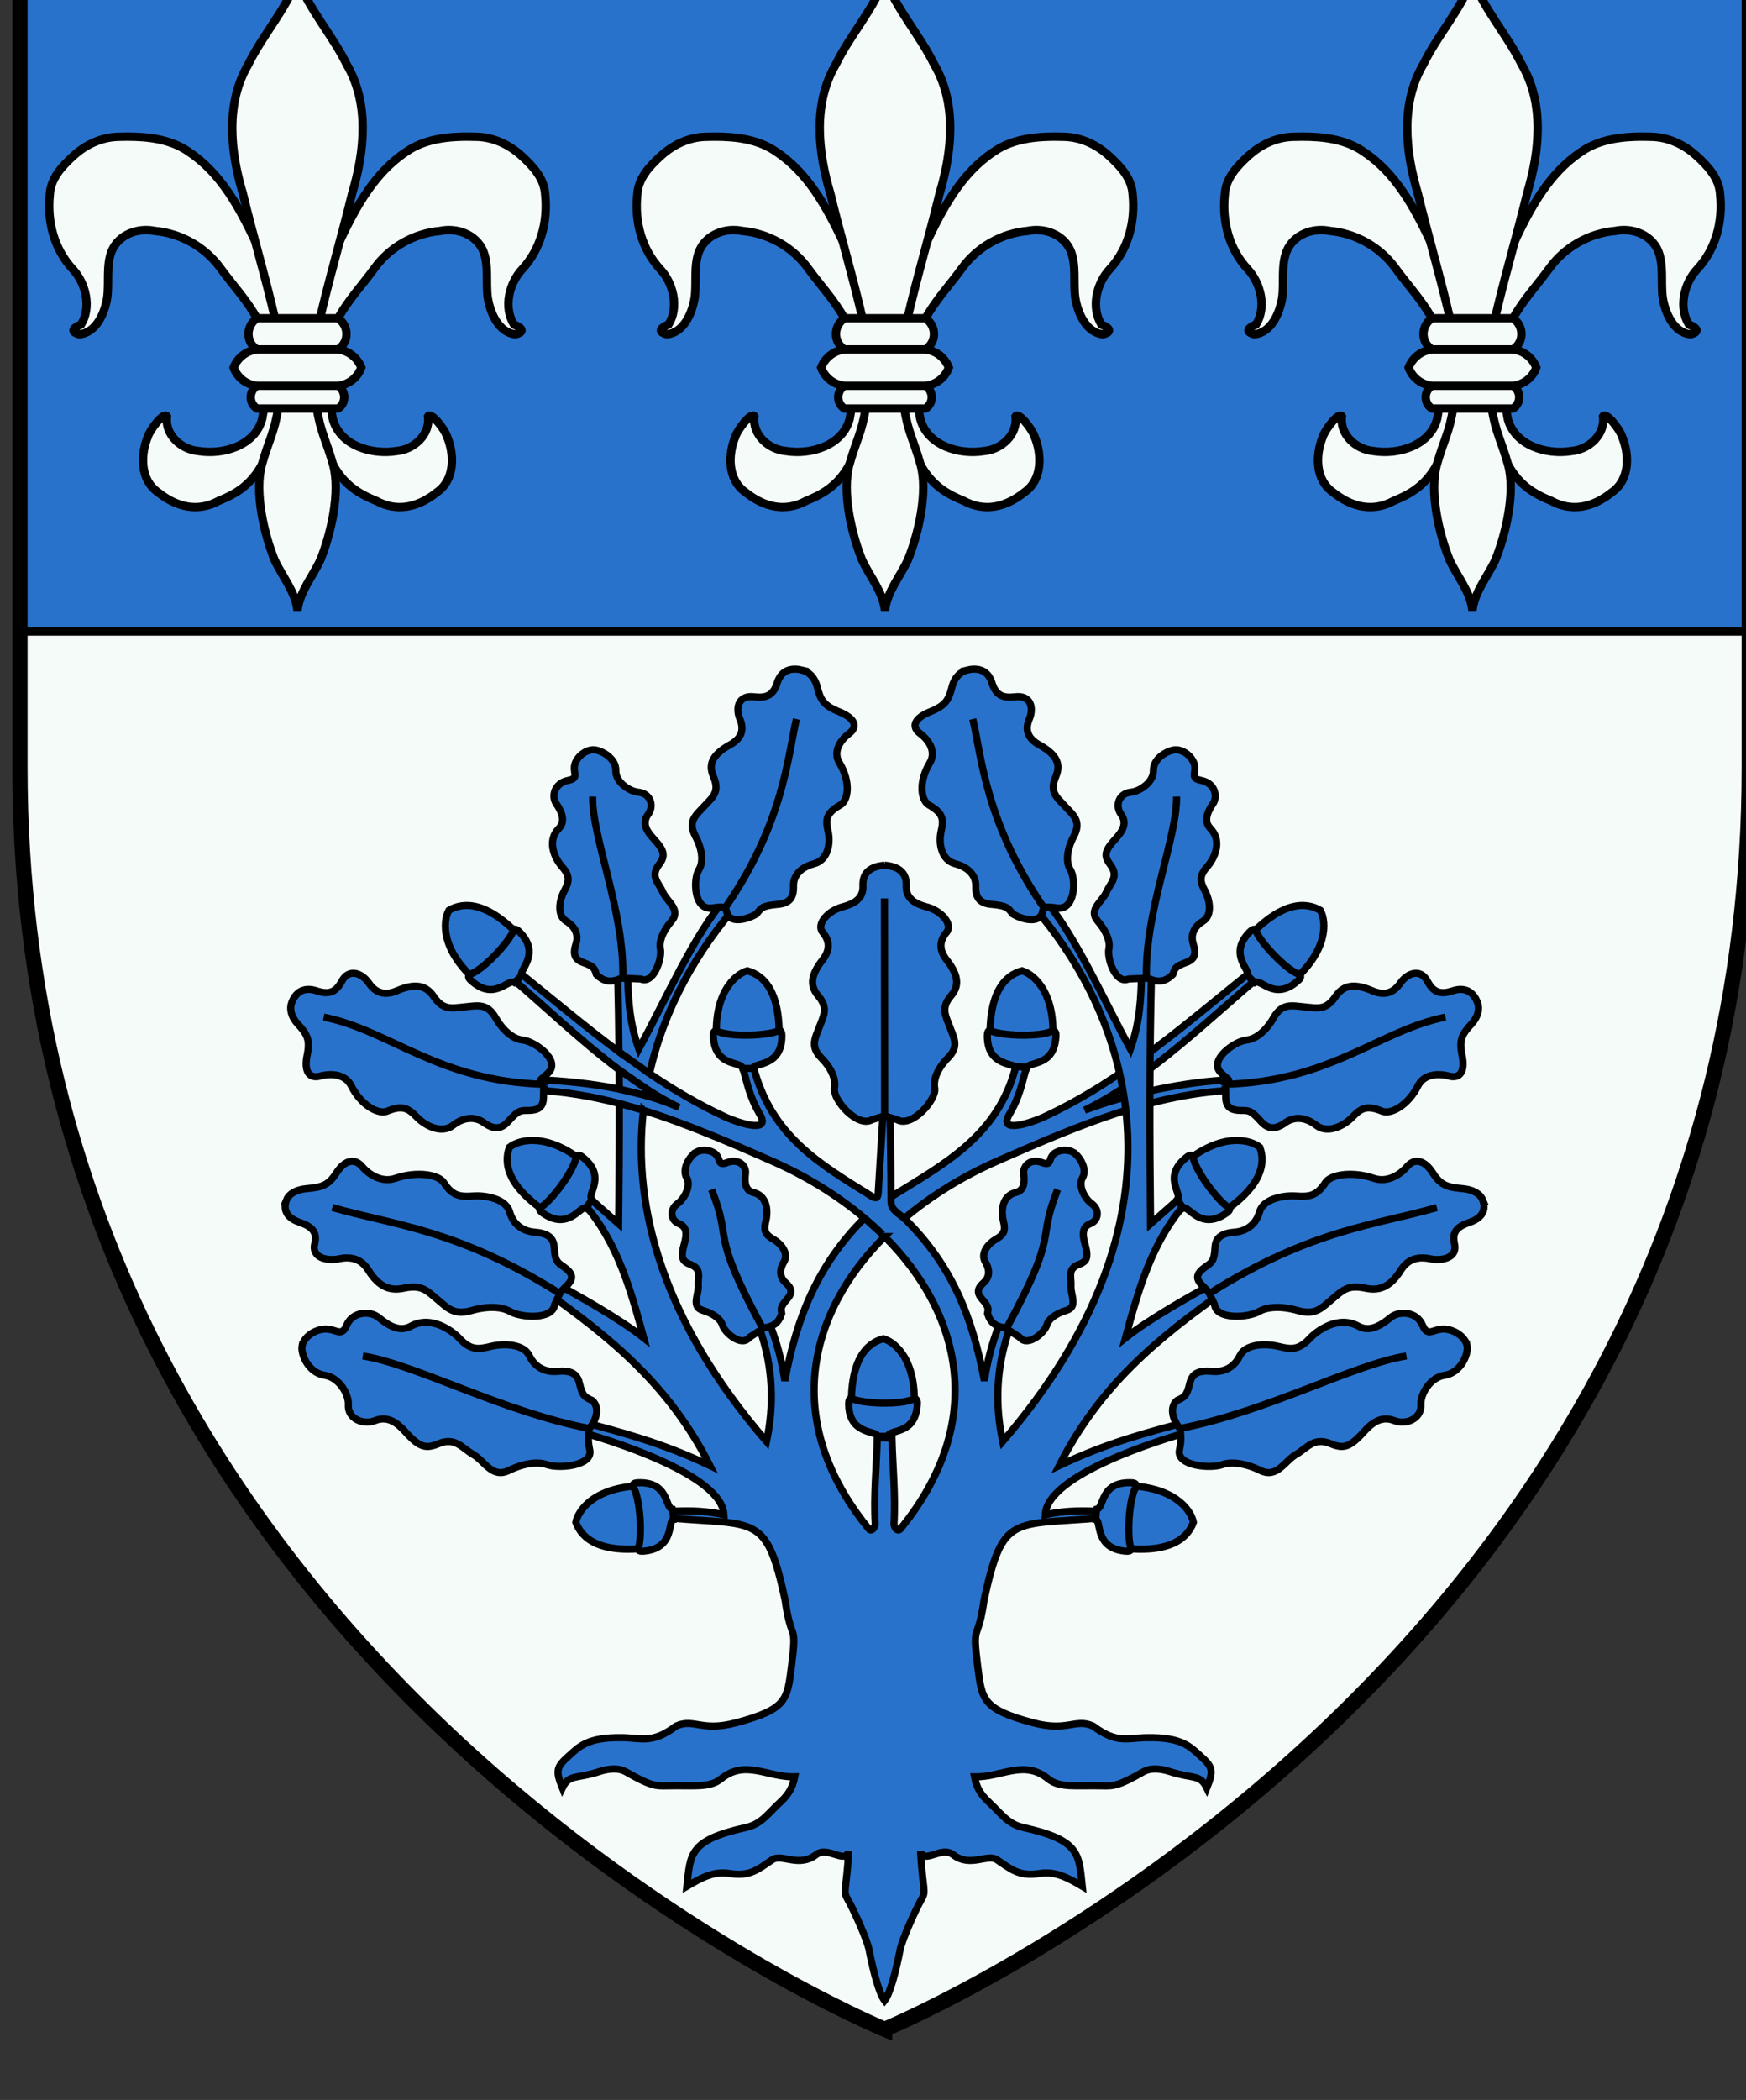 <?xml version="1.0" encoding="UTF-8" standalone="no"?>
<!-- Created with Inkscape (http://www.inkscape.org/) -->

<svg
   width="96.673mm"
   height="116.198mm"
   viewBox="0 0 96.673 116.198"
   version="1.1"
   id="svg75533"
   inkscape:version="1.1.1 (3bf5ae0d25, 2021-09-20)"
   sodipodi:docname="COA Velen.svg"
   xmlns:inkscape="http://www.inkscape.org/namespaces/inkscape"
   xmlns:sodipodi="http://sodipodi.sourceforge.net/DTD/sodipodi-0.dtd"
   xmlns:xlink="http://www.w3.org/1999/xlink"
   xmlns="http://www.w3.org/2000/svg"
   xmlns:svg="http://www.w3.org/2000/svg">
  <rect x="0" y="0" width="96.673" height="116.198" fill="#333333" stroke="none"/>
  <sodipodi:namedview
     id="namedview75535"
     pagecolor="#ffffff"
     bordercolor="#666666"
     borderopacity="1.0"
     inkscape:pageshadow="2"
     inkscape:pageopacity="0.0"
     inkscape:pagecheckerboard="0"
     inkscape:document-units="mm"
     showgrid="false"
     fit-margin-top="0"
     fit-margin-left="0"
     fit-margin-right="0"
     fit-margin-bottom="0"
     inkscape:zoom="0.75722503"
     inkscape:cx="15.847337"
     inkscape:cy="177.62223"
     inkscape:window-width="1920"
     inkscape:window-height="1009"
     inkscape:window-x="-8"
     inkscape:window-y="-8"
     inkscape:window-maximized="1"
     inkscape:current-layer="layer1" />
  <defs
     id="defs75530">
    <inkscape:path-effect
       effect="spiro"
       id="path-effect15279"
       is_visible="true"
       lpeversion="0" />
  </defs>
  <g
     inkscape:label="Warstwa 1"
     inkscape:groupmode="layer"
     id="layer1"
     transform="translate(32.613,-96.341)">
    <g
       id="g60340"
       transform="matrix(0.282,0,0,0.282,832.189,-4172.454)">
      <path
         sodipodi:nodetypes="ccccc"
         inkscape:connector-curvature="0"
         id="path1411-6-9-4-2-8-6-7-7-7-8-9-7-2-1-5"
         d="m -3062.76,15127.154 v 134.327 h 339.542 v -134.327 z"
         style="display:inline;fill:#2972cc;fill-opacity:1;fill-rule:evenodd;stroke:none;stroke-width:3;stroke-linecap:butt;stroke-linejoin:miter;stroke-miterlimit:4;stroke-dasharray:none;stroke-opacity:1" />
      <use
         height="100%"
         width="100%"
         transform="translate(230.697,-5.0552652e-5)"
         id="use15287-7"
         xlink:href="#g11404-9-8-5-1-8"
         y="0"
         x="0" />
      <path
         id="rect14517-8-6-0"
         d="m -3062.761,15261.482 v 26.638 c 0,42.089 9.532,78.122 24.067,108.622 46.836,98.279 145.706,139.015 145.706,139.015 0,0 98.866,-40.736 145.702,-139.015 14.535,-30.5 24.067,-66.533 24.067,-108.622 v -26.638 z"
         style="color:#000000;clip-rule:nonzero;display:inline;overflow:visible;visibility:visible;isolation:auto;mix-blend-mode:normal;color-interpolation:sRGB;color-interpolation-filters:linearRGB;solid-color:#000000;solid-opacity:1;fill:#f5fbf8;fill-opacity:1;fill-rule:nonzero;stroke:none;stroke-width:0.346;stroke-linecap:round;stroke-linejoin:round;stroke-miterlimit:4;stroke-dasharray:none;stroke-dashoffset:0;stroke-opacity:1;paint-order:fill markers stroke;color-rendering:auto;image-rendering:auto;shape-rendering:auto;text-rendering:auto;enable-background:accumulate"
         inkscape:connector-curvature="0" />
      <g
         style="fill:#f5fbf8;fill-opacity:1;stroke:#000000;stroke-width:3.71;stroke-miterlimit:4;stroke-dasharray:none;stroke-opacity:1"
         id="g11404-9-8-5-1-8"
         transform="matrix(0.442,0,0,0.442,-2694.447,8410.18)">
        <path
           style="fill:#f5fbf8;fill-opacity:1;fill-rule:evenodd;stroke:#000000;stroke-width:3.957;stroke-linecap:butt;stroke-linejoin:miter;stroke-miterlimit:4;stroke-dasharray:none;stroke-opacity:1"
           d="m -517.633,15773.188 c -1.465,0 -2.922,0.03 -4.361,0.08 -7.885,0.272 -15.142,3.718 -21.012,9.06 -5.465,4.973 -10.8,10.748 -11.141,18.465 -1.289,12.492 2.012,25.595 10.945,35.187 6.057,6.504 8.968,17.913 3.859,26.141 -3.279,1.243 -5.717,3.378 -0.836,4.588 8.166,-0.607 12.179,-10.399 13.252,-17.438 0.926,-7.26 -0.601,-14.962 2.094,-21.906 3.341,-7.895 12.403,-11.236 20.412,-9.554 12.36,1.104 23.892,7.637 31.166,17.709 5.715,7.878 12.479,15.036 17.178,23.621 2.595,15.609 5.625,31.793 2.545,47.548 -3.362,12.8 -18.559,17.217 -30.312,15.264 -8.137,-0.717 -15.913,-7.718 -14.82,-16.375 -1.376,-2.294 -7.919,6.06 -9.006,9.547 -3.583,8.63 -3.708,20.355 4.713,26.328 9.106,7.291 19.089,9.464 28.947,4.049 9.306,-3.744 15.35,-8.184 20.295,-16.994 h 33.758 c 4.945,8.81 10.989,13.25 20.295,16.994 9.858,5.415 19.841,3.242 28.947,-4.049 8.421,-5.973 8.296,-17.698 4.713,-26.328 -1.087,-3.487 -7.63,-11.841 -9.006,-9.547 1.093,8.657 -6.683,15.658 -14.82,16.375 -11.754,1.953 -26.951,-2.464 -30.312,-15.264 -3.08,-15.755 -0.05,-31.939 2.545,-47.548 4.699,-8.585 11.462,-15.743 17.178,-23.621 7.274,-10.072 18.806,-16.605 31.166,-17.709 8.009,-1.682 17.071,1.659 20.412,9.554 2.695,6.944 1.165,14.646 2.092,21.906 1.073,7.039 5.088,16.831 13.254,17.438 4.881,-1.21 2.443,-3.345 -0.836,-4.588 -5.109,-8.228 -2.197,-19.637 3.859,-26.141 8.934,-9.592 12.234,-22.695 10.945,-35.187 -0.34,-7.717 -5.675,-13.492 -11.141,-18.465 -5.87,-5.342 -13.127,-8.788 -21.012,-9.06 -11.519,-0.374 -24.093,0.3 -33.811,7.193 -15.015,10.003 -23.756,26.233 -31.289,42.092 h -40.119 c -7.533,-15.859 -16.272,-32.089 -31.287,-42.092 -8.503,-6.031 -19.193,-7.3 -29.449,-7.273 z"
           transform="matrix(0.938,0,0,0.938,-300.244,485.757)"
           id="path11181-6-0-9-1-0-7-04"
           inkscape:connector-curvature="0"
           sodipodi:nodetypes="cccccccccccccccccccccccccccccccccccccccccc" />
        <path
           style="fill:#f5fbf8;fill-opacity:1;fill-rule:evenodd;stroke:#000000;stroke-width:3.957;stroke-linecap:butt;stroke-linejoin:miter;stroke-miterlimit:4;stroke-dasharray:none;stroke-opacity:1"
           d="m -436.836,15698.244 c -5.41,14.787 -16.351,26.583 -23.248,40.647 -10.923,18.563 -8.565,41.282 -2.66,61.062 4.885,20.193 10.891,40.177 15.504,60.393 0.373,13.793 1.083,27.606 1.246,41.386 -1.669,11.239 -4.682,15.777 -7.721,26.776 -3.553,12.86 1.072,32.818 6.033,45.019 3.713,7.973 9.793,14.896 10.846,23.907 1.053,-9.011 7.132,-15.934 10.846,-23.907 4.962,-12.201 9.586,-32.159 6.033,-45.019 -3.039,-10.999 -6.052,-15.537 -7.721,-26.776 0.163,-13.78 0.873,-27.593 1.246,-41.386 4.613,-20.216 10.618,-40.2 15.504,-60.393 5.905,-19.78 8.263,-42.499 -2.66,-61.062 -6.897,-14.064 -17.838,-25.86 -23.248,-40.647 z"
           transform="matrix(0.938,0,0,0.938,-300.244,485.757)"
           id="path11164-5-1-9-8-3"
           inkscape:connector-curvature="0" />
        <path
           style="fill:#f5fbf8;fill-opacity:1;fill-rule:evenodd;stroke:#000000;stroke-width:3.957;stroke-linecap:butt;stroke-linejoin:miter;stroke-miterlimit:4;stroke-dasharray:none;stroke-opacity:1"
           d="m -456.076,15859.141 c -5.21,3.703 -5.357,11.138 0,14.734 v 17.236 c -3.862,2.553 -3.867,8.27 0,10.737 h 38.48 c 3.867,-2.468 3.862,-8.186 0,-10.739 v -17.236 c 5.357,-3.596 5.21,-11.03 0,-14.732 z"
           transform="matrix(0.938,0,0,0.938,-300.244,485.757)"
           id="path11183-0-8-1-8-6"
           inkscape:connector-curvature="0"
           sodipodi:nodetypes="ccccccccc" />
        <path
           style="fill:#f5fbf8;fill-opacity:1;fill-rule:evenodd;stroke:#000000;stroke-width:3.957;stroke-linecap:butt;stroke-linejoin:miter;stroke-miterlimit:4;stroke-dasharray:none;stroke-opacity:1"
           d="m -456.076,15873.875 c -2.648,0.331 -5.19,1.462 -7.207,3.209 -1.681,1.456 -2.997,3.331 -3.793,5.408 0.846,2.312 2.351,4.376 4.291,5.891 1.928,1.505 4.278,2.462 6.709,2.728 h 38.48 c 2.431,-0.266 4.783,-1.221 6.711,-2.726 1.94,-1.515 3.443,-3.581 4.289,-5.893 -0.796,-2.077 -2.11,-3.95 -3.791,-5.406 -2.017,-1.747 -4.561,-2.88 -7.209,-3.211 z"
           transform="matrix(0.938,0,0,0.938,-300.244,485.757)"
           id="path11282-4-1-8-3-0"
           inkscape:connector-curvature="0"
           sodipodi:nodetypes="ccccccccccc" />
      </g>
      <path
         inkscape:original-d="m -2723.2173,15261.482 h -339.5426"
         inkscape:path-effect="#path-effect15279"
         inkscape:connector-curvature="0"
         id="path15277"
         d="m -2723.217,15261.482 h -339.543"
         style="fill:none;fill-rule:evenodd;stroke:#000000;stroke-width:1.641;stroke-linecap:butt;stroke-linejoin:miter;stroke-miterlimit:4;stroke-dasharray:none;stroke-opacity:1" />
      <use
         height="100%"
         width="100%"
         transform="translate(115.348)"
         id="use15287"
         xlink:href="#g11404-9-8-5-1-8"
         y="0"
         x="0" />
      <path
         inkscape:connector-curvature="0"
         inkscape:export-filename="F:\Documents and Settings\Administrator\Moje dokumenty\Moje obrazy\Nowy folder (3)\COA_Temeria.png"
         inkscape:export-ydpi="44.995316"
         inkscape:export-xdpi="44.995316"
         id="path1411-6-9-4-2-8-6-7-7-7-8-9-7-6-1-4"
         style="display:inline;fill:none;fill-opacity:1;fill-rule:evenodd;stroke:#000000;stroke-width:3;stroke-linecap:butt;stroke-linejoin:miter;stroke-miterlimit:4;stroke-dasharray:none;stroke-opacity:1"
         d="m -2892.989,15535.756 c 0,0 169.771,-69.926 169.771,-247.637 v -160.965 H -3062.76 v 160.965 c 0,177.711 169.771,247.637 169.771,247.637 z"
         sodipodi:nodetypes="cccccc" />
      <g
         id="g60279">
        <path
           sodipodi:nodetypes="cccc"
           id="path3435-7"
           d="m -2899.484,15414.088 c -0.345,-9.676 2.942,-12.959 6.252,-13.841 2.562,0.755 6.713,4.627 5.991,13.96 z"
           style="fill:#2972cc;fill-opacity:1;stroke:#000000;stroke-width:1.406;stroke-miterlimit:4;stroke-dasharray:none;stroke-opacity:1"
           inkscape:connector-curvature="0" />
        <path
           sodipodi:nodetypes="ccscccsc"
           id="path3433-86"
           d="m -2899.524,15411.963 c 2.093,1.078 9.975,1.35 12.342,0.06 0.522,-0.03 0.63,0.523 0.621,0.828 -0.192,6.43 -5.399,5.022 -5.76,6.507 -0.444,0.06 0.112,0.05 -0.981,0.05 -1.093,0 -0.655,0 -1.085,-0.04 -0.136,-1.146 -5.604,-0.192 -5.652,-6.263 0,-0.482 0.058,-1.16 0.515,-1.15 z"
           style="fill:#2972cc;fill-opacity:1;stroke:#000000;stroke-width:1.406;stroke-miterlimit:4;stroke-dasharray:none;stroke-opacity:1"
           inkscape:connector-curvature="0" />
        <path
           style="fill:#2972cc;fill-opacity:1;stroke:#000000;stroke-width:1.406;stroke-miterlimit:4;stroke-dasharray:none;stroke-opacity:1"
           d="m -2872.267,15341.896 c -0.345,-9.676 2.942,-12.959 6.252,-13.841 2.562,0.755 6.713,4.628 5.991,13.96 z"
           id="path7147"
           sodipodi:nodetypes="cccc"
           inkscape:connector-curvature="0" />
        <path
           style="fill:#2972cc;fill-opacity:1;stroke:#000000;stroke-width:1.406;stroke-miterlimit:4;stroke-dasharray:none;stroke-opacity:1"
           d="m -2872.307,15339.771 c 2.093,1.078 9.975,1.35 12.343,0.06 0.522,-0.03 0.63,0.523 0.621,0.829 -0.192,6.429 -5.399,5.021 -5.76,6.506 -0.444,0.06 0.112,0.05 -0.981,0.05 -1.093,0 -0.655,0 -1.085,-0.04 -0.136,-1.146 -5.604,-0.192 -5.652,-6.263 0,-0.482 0.058,-1.16 0.515,-1.15 z"
           id="path7149"
           sodipodi:nodetypes="ccscccsc"
           inkscape:connector-curvature="0" />
        <path
           style="display:inline;fill:#2972cc;fill-opacity:1;stroke:#000000;stroke-width:1.406;stroke-miterlimit:4;stroke-dasharray:none;stroke-opacity:1"
           d="m -2890.548,15377.896 c 5.587,-5.01 12.318,-9.27 19.722,-12.523 16.884,-7.418 30.903,-13.213 46.459,-13.885 l -0.181,-2.074 c -9.28,0.343 -20.622,2.748 -29.162,6.001 12.281,-5.855 25.684,-19.063 34.577,-26.407 l -1.315,-1.272 c -12.618,10.007 -25.442,21.704 -41.337,29.042 -1.981,0.915 -9.031,3.444 -6.745,-0.492 2.176,-3.745 2.505,-6.253 3.405,-9.274 l -2.098,-0.198 c -3.471,13.587 -13.962,19.072 -24.082,25.352 l -2.835,2.294"
           id="path3424"
           sodipodi:nodetypes="cscccccsscccc"
           inkscape:connector-curvature="0" />
        <path
           style="display:inline;fill:#2972cc;fill-opacity:1;stroke:#000000;stroke-width:1.406;stroke-miterlimit:4;stroke-dasharray:none;stroke-opacity:1"
           d="m -2924.054,15313.653 c -6.322,7.17 -12.085,20.419 -17.201,29.758 -1.882,-5.326 -2.103,-10.015 -2.179,-15.038 l -1.962,0.167 c 0.127,5.267 0.201,10.35 0.252,15.424 -7.123,-5.294 -13.786,-10.993 -20.386,-16.228 l -1.308,1.274 c 6.026,4.977 13.629,12.401 21.727,18.491 0.01,1.253 0.029,2.514 0.034,3.773 -5.414,-1.096 -11.147,-1.669 -16.346,-1.861 l -0.184,2.079 c 5.643,0.243 11.082,1.173 16.53,2.598 0.012,7.499 -0.039,15.178 -0.134,23.622 l -5.398,-4.778 -1.308,0.972 c 6.466,7.381 9.12,16.884 11.635,26.187 -4.544,-3.64 -13.332,-8.607 -18.542,-11.35 l -1.626,1.626 c 14.126,9.9 25.337,19.278 33.178,34.788 -9.512,-4.54 -17.576,-6.589 -25.868,-8.802 l -0.335,1.961 c 6.114,1.676 28.6,8.545 28.936,16.464 -3.3,-0.681 -6.341,-0.892 -10.579,-0.637 l -0.151,1.29 c 17.191,1.479 19.089,-0.879 22.75,16.122 1.212,8.669 2.377,4.007 1.241,13.034 -0.826,6.563 -0.935,8.359 -10.864,11.02 -6.813,1.825 -8.263,-0.913 -11.769,0.642 -4.691,3.532 -6.75,2.346 -10.581,2.283 -6.851,-0.114 -8.461,1.752 -10.612,3.688 -2.321,2.089 -2.51,2.803 -1.157,6.175 1.326,-2.762 2.808,-1.746 7.142,-3.174 2.275,-0.75 4.083,-0.707 5.314,0 4.911,2.821 5.919,2.815 8.05,2.766 5.281,-0.12 8.385,0.461 10.629,-1.36 4.804,-3.9 9.137,-0.287 14.485,-0.408 -0.349,1.758 -0.937,3.222 -2.716,4.862 -2.637,2.43 -3.762,4.391 -6.91,5.094 -11.132,2.484 -10.862,5.2 -11.534,11.52 2.722,-1.606 5.236,-3.02 8.315,-2.518 4.142,0.676 5.681,-0.865 8.452,-2.696 1.866,-1.234 5.255,1.61 8.6,-0.992 2.284,-1.776 5.72,1.964 6.385,-0.662 -0.435,7.793 -1.177,7.689 -0.199,9.394 1.229,2.139 3.825,7.962 4.208,9.922 0.818,4.182 1.964,8.622 3.051,9.987 1.087,-1.365 2.233,-5.805 3.051,-9.987 0.383,-1.96 2.979,-7.783 4.208,-9.922 0.979,-1.705 0.237,-1.601 -0.199,-9.394 0.665,2.626 4.101,-1.114 6.385,0.662 3.345,2.602 6.734,-0.242 8.6,0.992 2.771,1.831 4.31,3.372 8.452,2.696 3.079,-0.502 5.593,0.912 8.315,2.518 -0.672,-6.32 -0.402,-9.036 -11.534,-11.52 -3.147,-0.703 -4.273,-2.664 -6.91,-5.094 -1.779,-1.64 -2.367,-3.104 -2.716,-4.862 5.348,0.121 9.68,-3.492 14.485,0.408 2.244,1.821 5.348,1.24 10.629,1.36 2.131,0.05 3.138,0.06 8.05,-2.766 1.231,-0.707 3.039,-0.75 5.314,0 4.334,1.428 5.816,0.412 7.142,3.174 1.353,-3.372 1.164,-4.086 -1.157,-6.175 -2.151,-1.936 -3.761,-3.802 -10.612,-3.688 -3.832,0.06 -5.89,1.249 -10.581,-2.283 -3.506,-1.555 -4.956,1.183 -11.769,-0.642 -9.928,-2.661 -10.038,-4.457 -10.864,-11.02 -1.136,-9.027 0.029,-4.365 1.241,-13.034 3.661,-17.001 5.56,-14.643 22.75,-16.122 l -0.151,-1.29 c -4.238,-0.255 -7.278,-0.04 -10.579,0.637 0.336,-7.919 22.823,-14.788 28.936,-16.464 l -0.335,-1.961 c -8.292,2.213 -16.356,4.262 -25.868,8.802 7.841,-15.51 19.052,-24.888 33.178,-34.788 l -1.626,-1.626 c -5.21,2.743 -13.998,7.71 -18.542,11.35 2.515,-9.303 5.169,-18.806 11.635,-26.187 l -1.308,-0.972 -5.398,4.778 c -0.203,-18.039 -0.212,-32.727 0.184,-49.172 l -1.962,-0.167 c -0.077,5.023 -0.297,9.712 -2.179,15.038 -5.116,-9.339 -10.879,-22.588 -17.201,-29.758 l -2.297,1.274 c 20.451,23.322 31.963,61.957 -5.583,105.502 -1.503,-7.101 -1.344,-14.409 1.308,-22.029 l -1.962,-0.989 c -1.493,3.938 -2.34,7.145 -2.934,11.098 -2.344,-12.555 -6.415,-22.636 -15.491,-31.652 -1.056,-1.035 -2.799,-1.743 -2.833,-3.32 0.01,-7.268 -0.213,-13.605 -0.201,-19.564 l -1.241,-0.07 -1.073,17.569 c -0.083,1.364 -0.452,1.354 -1.526,0.688 -10.12,-6.281 -19.531,-11.762 -23.001,-25.349 l -2.096,0.201 c 0.9,3.021 1.228,5.526 3.403,9.271 2.286,3.936 -4.758,1.401 -6.739,0.486 -5.288,-2.441 -10.24,-5.366 -14.954,-8.55 2.918,-12.985 9.482,-24.283 17.385,-33.295 z m -15.692,37.587 c 2.125,1.371 4.263,2.618 6.404,3.638 -2.02,-0.916 -4.261,-1.698 -6.622,-2.364 0.067,-0.427 0.143,-0.85 0.218,-1.274 z m -0.604,4.191 c 8.032,2.502 16.206,5.991 25.198,9.942 6.749,2.965 12.933,6.772 18.207,11.216 -9.064,9.012 -13.299,19.373 -15.642,31.92 -0.594,-3.953 -1.441,-7.16 -2.934,-11.098 l -1.962,0.989 c 2.652,7.62 2.81,14.928 1.308,22.029 -20.413,-23.675 -26.317,-45.898 -24.175,-64.998 z m 43.79,21.476 c 1.087,0.931 2.131,1.883 3.135,2.867 z m 3.571,3.303 c 15.224,15.223 20.149,36.469 3.102,57.369 -0.657,0.672 -1.257,-0.417 -1.257,-0.989 0.335,-5.619 -0.267,-11.246 -0.402,-16.865 h -1.442 -1.442 c -0.136,5.619 -0.737,11.246 -0.402,16.865 -3e-4,0.572 -0.673,1.661 -1.257,0.989 -17.05,-20.903 -12.127,-42.146 3.102,-57.369 z"
           id="path3404"
           sodipodi:nodetypes="cccccccccccccccccccccccccsscsscsssscsscssscsscsscssscsscsssscsscsscccccccccccccccccccccccccccsccssccccccccscccccccccccccccccc"
           inkscape:connector-curvature="0" />
        <path
           style="fill:#2972cc;fill-opacity:1;stroke:#000000;stroke-width:1.406;stroke-miterlimit:4;stroke-dasharray:none;stroke-opacity:1"
           d="m -2821.645,15321.555 c 6.598,-7.086 11.244,-7.082 14.208,-5.366 1.278,2.345 1.474,8.018 -5.635,14.107 z"
           id="path7141"
           sodipodi:nodetypes="cccc"
           inkscape:connector-curvature="0" />
        <path
           style="fill:#2972cc;fill-opacity:1;stroke:#000000;stroke-width:1.406;stroke-miterlimit:4;stroke-dasharray:none;stroke-opacity:1"
           d="m -2820.17,15320.025 c 0.718,2.242 6.099,8.007 8.685,8.77 0.392,0.347 0.076,0.816 -0.146,1.025 -4.682,4.411 -7.369,-0.267 -8.674,0.528 -0.359,-0.269 0.043,0.115 -0.732,-0.656 -0.774,-0.771 -0.465,-0.461 -0.741,-0.793 0.714,-0.906 -3.827,-4.099 0.432,-8.425 0.339,-0.344 0.862,-0.78 1.177,-0.449 z"
           id="path7143"
           sodipodi:nodetypes="ccscccsc"
           inkscape:connector-curvature="0" />
        <path
           sodipodi:nodetypes="cscssssssscccccssssssssssc"
           id="path6980"
           d="m -2776.577,15334.294 c -0.599,-1.59 -2.007,-3.274 -4.919,-2.298 -2.541,0.852 -3.803,0.115 -4.871,-1.804 -1.441,-2.793 -4.068,-1.599 -5.362,0.279 -1.505,2.183 -3.403,2.409 -5.494,1.51 -3.971,-1.708 -5.901,-0.838 -7.261,1.16 -1.875,2.753 -3.569,2.229 -5.928,2.014 -2.59,-0.237 -4.494,-0.843 -6.184,2.092 -1.645,2.856 -3.668,4.239 -5.307,4.395 -2.385,0.225 -7.551,3.972 -5.074,6.411 1.599,1.575 1.886,1.289 1.265,1.916 l -0.538,0.218 c 0.027,0.07 0.037,0.146 0.058,0.217 -0.072,0.06 -0.131,0.128 -0.21,0.197 l 0.247,-0.09 c 0.503,1.95 -0.918,4.93 3.095,4.952 1.478,0 1.96,-0.104 3.912,2.095 1.52,1.711 2.92,1.667 4.889,0.267 1.354,-0.963 3.553,-1.364 6.04,0.569 2.121,1.647 5.249,0.247 7.087,-1.643 1.674,-1.721 2.793,-2.39 5.785,-1.156 1.724,0.711 5.117,-1.067 7.094,-4.996 1.042,-2.07 3.569,-2.563 6.088,-1.882 2.166,0.586 3.205,-0.946 2.565,-4.037 -0.641,-3.097 -0.035,-4.165 1.854,-6.204 1.274,-1.376 1.637,-2.944 1.171,-4.18 z"
           style="display:inline;fill:#2972cc;fill-opacity:1;stroke:#000000;stroke-width:1.406;stroke-miterlimit:4;stroke-dasharray:none;stroke-opacity:1"
           inkscape:connector-curvature="0" />
        <path
           style="display:inline;fill:none;fill-opacity:1;stroke:#000000;stroke-width:1.406;stroke-miterlimit:4;stroke-dasharray:none;stroke-opacity:1"
           d="m -2826.137,15350.333 c 20.756,-0.542 30.381,-10.656 43.285,-13.18"
           id="path6982"
           sodipodi:nodetypes="cc"
           inkscape:connector-curvature="0" />
        <path
           style="fill:#2972cc;fill-opacity:1;stroke:#000000;stroke-width:1.406;stroke-miterlimit:4;stroke-dasharray:none;stroke-opacity:1"
           d="m -2939.284,15441.293 c -9.609,1.186 -13.166,-1.802 -14.333,-5.022 0.529,-2.618 4.025,-7.09 13.385,-7.185 z"
           id="path7123"
           sodipodi:nodetypes="cccc"
           inkscape:connector-curvature="0" />
        <path
           style="fill:#2972cc;fill-opacity:1;stroke:#000000;stroke-width:1.406;stroke-miterlimit:4;stroke-dasharray:none;stroke-opacity:1"
           d="m -2941.398,15441.517 c 0.891,-2.179 0.475,-10.054 -1.015,-12.301 -0.077,-0.517 0.466,-0.673 0.771,-0.691 6.422,-0.368 5.473,4.942 6.984,5.172 0.103,0.437 0.041,-0.116 0.139,0.972 0.098,1.089 0.059,0.653 0.058,1.084 -1.13,0.236 0.297,5.6 -5.747,6.177 -0.48,0.05 -1.161,0.04 -1.19,-0.413 z"
           id="path7125"
           sodipodi:nodetypes="ccscccsc"
           inkscape:connector-curvature="0" />
        <path
           style="fill:#2972cc;fill-opacity:1;stroke:#000000;stroke-width:1.406;stroke-miterlimit:4;stroke-dasharray:none;stroke-opacity:1"
           d="m -2958.91,15375.755 c -8.124,-5.267 -8.928,-9.843 -7.752,-13.06 2.088,-1.665 7.641,-2.844 14.872,3.1 z"
           id="path7117"
           sodipodi:nodetypes="cccc"
           inkscape:connector-curvature="0" />
        <path
           style="fill:#2972cc;fill-opacity:1;stroke:#000000;stroke-width:1.406;stroke-miterlimit:4;stroke-dasharray:none;stroke-opacity:1"
           d="m -2960.673,15374.569 c 2.083,-1.097 6.827,-7.396 7.129,-10.076 0.274,-0.445 0.79,-0.216 1.035,-0.03 5.156,3.845 1.016,7.303 2.026,8.45 -0.202,0.401 0.106,-0.06 -0.519,0.835 -0.625,0.896 -0.374,0.537 -0.652,0.867 -1.017,-0.545 -3.372,4.481 -8.372,1.038 -0.397,-0.273 -0.917,-0.713 -0.647,-1.081 z"
           id="path7119"
           sodipodi:nodetypes="ccscccsc"
           inkscape:connector-curvature="0" />
        <path
           style="display:inline;fill:#2972cc;fill-opacity:1;stroke:#000000;stroke-width:1.406;stroke-miterlimit:4;stroke-dasharray:none;stroke-opacity:1"
           d="m -2909.181,15269.051 c -1.735,-0.431 -4.027,-0.289 -4.891,2.511 -0.754,2.442 -2.136,3.003 -4.433,2.749 -3.275,-0.456 -3.782,2.245 -2.91,4.301 1.014,2.391 0.095,3.984 -1.917,5.095 -3.82,2.109 -4.198,4.089 -3.261,6.264 1.292,2.995 -0.16,4.01 -1.735,5.712 -1.728,1.868 -3.375,2.999 -1.817,5.955 1.517,2.877 1.53,5.218 0.701,6.572 -1.206,1.969 -0.985,8.067 2.592,7.524 2.31,-0.35 2.656,-0.185 2.837,0.648 0.415,2.622 4.191,1.592 5.908,0.49 0.876,-1.138 1.063,-1.573 4.122,-1.846 2.381,-0.213 3.166,-1.32 3.107,-3.629 -0.041,-1.587 0.903,-3.512 4.046,-4.348 2.68,-0.713 3.302,-3.917 2.739,-6.399 -0.513,-2.261 -0.436,-3.502 2.396,-5.121 1.632,-0.932 2.08,-4.554 -0.174,-8.291 -1.187,-1.967 -0.13,-4.198 1.943,-5.762 1.783,-1.344 1.062,-3.008 -2.002,-4.251 -3.07,-1.245 -3.643,-2.314 -4.305,-4.92 -0.447,-1.757 -1.597,-2.918 -2.946,-3.254 z"
           id="path6969"
           sodipodi:nodetypes="cscsssssssccsssssssssc"
           inkscape:connector-curvature="0" />
        <path
           style="display:inline;fill:none;fill-opacity:1;stroke:#000000;stroke-width:1.406;stroke-miterlimit:4;stroke-dasharray:none;stroke-opacity:1"
           d="m -2924.698,15316.292 c 11.886,-16.909 12.69,-30.381 14.392,-37.632"
           id="path6984"
           sodipodi:nodetypes="cc"
           inkscape:connector-curvature="0" />
        <path
           style="display:inline;fill:#2972cc;fill-opacity:1;stroke:#000000;stroke-width:1.406;stroke-miterlimit:4;stroke-dasharray:none;stroke-opacity:1"
           d="m -3010.385,15372.956 c -0.593,1.439 -0.558,3.423 2.608,4.489 2.763,0.931 3.33,2.183 2.909,4.125 -0.708,2.759 2.366,3.507 4.776,2.997 2.803,-0.593 4.581,0.381 5.744,2.237 2.208,3.524 4.461,4.078 7.011,3.525 3.514,-0.761 4.598,0.603 6.464,2.152 2.049,1.7 3.255,3.245 6.737,2.25 3.39,-0.968 6.079,-0.708 7.587,0.16 2.194,1.264 8.437,1.685 8.788,-1.352 l 1.003,-2.162 c 0.924,-1.627 4.207,-2.813 0.794,-5.213 -1.258,-0.884 -1.747,-1.095 -1.889,-3.753 -0.11,-2.069 -1.338,-2.871 -3.993,-3.088 -1.825,-0.149 -3.983,-1.183 -4.767,-3.978 -0.668,-2.383 -4.314,-3.288 -7.197,-3.093 -2.626,0.178 -4.046,-0.03 -5.746,-2.651 -0.98,-1.509 -5.114,-2.314 -9.532,-0.812 -2.327,0.79 -4.83,-0.376 -6.509,-2.337 -1.444,-1.687 -3.395,-1.26 -4.995,1.226 -1.602,2.491 -2.863,2.859 -5.893,3.126 -2.044,0.179 -3.442,1.032 -3.903,2.152 z"
           id="path6986"
           sodipodi:nodetypes="cscssssssccssssssssssc"
           inkscape:connector-curvature="0" />
        <path
           style="display:inline;fill:none;fill-opacity:1;stroke:#000000;stroke-width:1.406;stroke-miterlimit:4;stroke-dasharray:none;stroke-opacity:1"
           d="m -2956.844,15391.336 c -20.006,-12.64 -33.106,-13.472 -44.586,-16.831"
           id="path6988"
           sodipodi:nodetypes="cc"
           inkscape:connector-curvature="0" />
        <path
           sodipodi:nodetypes="cscsssssssccsssssssssc"
           id="path6990"
           d="m -3007.352,15401.588 c -0.334,1.52 1.118,5.338 4.421,5.838 2.882,0.436 4.731,3.717 4.654,5.702 -0.218,2.84 2.939,4.117 5.224,3.196 2.657,-1.071 4.578,0.652 6.045,2.278 2.786,3.087 4.028,3.242 6.444,2.254 3.328,-1.359 4.633,0.869 6.739,2.07 2.313,1.319 3.769,4.777 7.026,3.192 3.17,-1.542 5.863,-1.753 7.5,-1.16 2.381,0.864 9.084,0.234 8.42,-2.858 -0.418,-1.945 -0.294,-2.977 -0.111,-4.215 1.082,-1.169 2.364,-3.951 0.601,-5.506 -1.392,-0.652 -1.911,-0.774 -2.512,-3.367 -0.468,-2.019 -1.816,-2.596 -4.468,-2.348 -1.823,0.17 -4.128,-0.473 -5.385,-3.09 -1.072,-2.231 -4.819,-2.49 -7.624,-1.797 -2.555,0.631 -3.99,0.672 -6.119,-1.612 -1.227,-1.316 -5.438,-4.61 -9.528,-2.364 -2.154,1.183 -4.302,-0.06 -6.297,-1.696 -1.715,-1.411 -5.155,-1.199 -6.298,1.527 -1.145,2.732 -2.323,0.09 -5.26,0.882 -1.982,0.532 -3.211,1.892 -3.47,3.074 z"
           style="display:inline;fill:#2972cc;fill-opacity:1;stroke:#000000;stroke-width:1.406;stroke-miterlimit:4;stroke-dasharray:none;stroke-opacity:1"
           inkscape:connector-curvature="0" />
        <path
           style="display:inline;fill:none;fill-opacity:1;stroke:#000000;stroke-width:1.406;stroke-miterlimit:4;stroke-dasharray:none;stroke-opacity:1"
           d="m -2950.872,15417.887 c -17.1,-3.27 -34.179,-12.603 -44.572,-14.255"
           id="path6992"
           sodipodi:nodetypes="cc"
           inkscape:connector-curvature="0" />
        <path
           style="display:inline;fill:#2972cc;fill-opacity:1;stroke:#000000;stroke-width:1.406;stroke-miterlimit:4;stroke-dasharray:none;stroke-opacity:1"
           d="m -2950.261,15284.691 c 1.403,-0.05 4.569,1.541 4.495,4.079 -0.064,2.215 2.562,4.032 4.339,4.236 2.558,0.212 3.198,2.743 2.021,4.332 -1.368,1.848 -0.138,3.513 1.077,4.825 2.307,2.493 2.25,3.443 0.994,5.121 -1.73,2.311 0.046,3.581 0.783,5.317 0.81,1.905 3.655,3.451 1.736,5.679 -1.868,2.169 -2.477,4.158 -2.206,5.461 0.394,1.895 -1.332,7.041 -3.86,5.924 l -3.772,-0.158 c -1.998,0.905 -3.385,0.797 -4.944,-0.758 -0.362,-1.128 -0.389,-1.532 -2.6,-2.324 -1.721,-0.617 -2.022,-1.702 -1.386,-3.654 0.437,-1.343 0.226,-3.152 -1.902,-4.439 -1.815,-1.097 -1.457,-3.936 -0.402,-5.943 0.961,-1.829 1.222,-2.898 -0.474,-4.793 -0.977,-1.092 -3.245,-4.679 -0.608,-7.444 1.389,-1.456 0.624,-3.227 -0.521,-4.936 -0.985,-1.47 -0.258,-4.017 2.345,-4.513 2.607,-0.497 0.447,-1.726 1.608,-3.821 0.783,-1.413 2.184,-2.153 3.276,-2.191 z"
           id="path6994"
           sodipodi:nodetypes="cscsssssscccsssssssssc"
           inkscape:connector-curvature="0" />
        <path
           sodipodi:nodetypes="cc"
           id="path6996"
           d="m -2944.395,15329.405 c 0.335,-13.03 -6.076,-27.536 -5.915,-35.532"
           style="display:inline;fill:none;fill-opacity:1;stroke:#000000;stroke-width:1.406;stroke-miterlimit:4;stroke-dasharray:none;stroke-opacity:1"
           inkscape:connector-curvature="0" />
        <path
           sodipodi:nodetypes="cscsssssscccsssssssssc"
           id="path7000"
           d="m -2929.998,15363.66 c -1.099,0.613 -2.909,3.207 -1.855,4.979 0.92,1.547 -0.387,4.053 -1.674,5.019 -1.885,1.332 -1.382,3.429 0.148,4.016 1.779,0.682 1.486,2.435 1.067,3.931 -0.795,2.839 -0.378,3.489 1.248,4.102 2.24,0.845 1.373,2.57 1.487,4.145 0.126,1.73 -1.455,4.145 0.896,4.844 2.289,0.68 3.54,1.813 3.844,2.866 0.442,1.53 3.792,4.394 5.298,2.432 l 2.84,-1.855 c 1.893,-0.28 2.917,-0.997 3.506,-2.824 -0.165,-0.969 -0.303,-1.27 1.087,-2.855 1.081,-1.233 0.887,-2.145 -0.369,-3.24 -0.864,-0.753 -1.413,-2.138 -0.281,-4.037 0.965,-1.619 -0.426,-3.474 -2.027,-4.415 -1.458,-0.857 -2.079,-1.497 -1.519,-3.629 0.323,-1.228 0.658,-4.828 -2.458,-5.577 -1.641,-0.394 -1.749,-2.008 -1.54,-3.753 0.18,-1.501 -1.38,-2.977 -3.578,-2.128 -2.201,0.851 -1.022,-1.021 -2.739,-1.975 -1.158,-0.644 -2.527,-0.523 -3.382,-0.05 z"
           style="display:inline;fill:#2972cc;fill-opacity:1;stroke:#000000;stroke-width:1.406;stroke-miterlimit:4;stroke-dasharray:none;stroke-opacity:1"
           inkscape:connector-curvature="0" />
        <path
           style="display:inline;fill:none;fill-opacity:1;stroke:#000000;stroke-width:1.406;stroke-miterlimit:4;stroke-dasharray:none;stroke-opacity:1"
           d="m -2916.937,15398.185 c -10.644,-19.647 -5.743,-16.526 -10.022,-27.205"
           id="path7002"
           sodipodi:nodetypes="cc"
           inkscape:connector-curvature="0" />
        <path
           style="display:inline;fill:#2972cc;fill-opacity:1;stroke:#000000;stroke-width:1.406;stroke-miterlimit:4;stroke-dasharray:none;stroke-opacity:1"
           d="m -2892.989,15307.35 c -2.316,0.188 -4.386,1.114 -4.255,4.04 0.114,2.553 -1.842,3.544 -3.863,4.091 -2.91,0.691 -5.399,3.412 -4.029,5.046 1.593,1.9 1.299,3.7 -0.06,5.432 -2.582,3.288 -2.292,5.285 -0.83,7.007 2.015,2.374 1.095,3.831 0.287,5.969 -0.887,2.346 -1.926,3.958 0.302,6.203 2.168,2.184 2.895,4.379 2.61,5.934 -0.413,2.264 4.55,7.92 7.408,6.187 l 2.429,-0.721 2.429,0.721 c 2.858,1.733 7.822,-3.923 7.408,-6.187 -0.284,-1.555 0.442,-3.75 2.61,-5.934 2.228,-2.245 1.188,-3.857 0.302,-6.203 -0.808,-2.138 -1.728,-3.595 0.287,-5.969 1.462,-1.722 1.752,-3.719 -0.83,-7.007 -1.36,-1.732 -1.654,-3.532 -0.06,-5.432 1.37,-1.634 -1.118,-4.355 -4.029,-5.046 -2.021,-0.547 -3.977,-1.538 -3.863,-4.091 0.131,-2.926 -1.939,-3.852 -4.255,-4.04 z"
           id="path6998"
           inkscape:connector-curvature="0" />
        <path
           style="fill:#2972cc;fill-opacity:1;stroke:#000000;stroke-width:1.406;stroke-miterlimit:4;stroke-dasharray:none;stroke-opacity:1"
           d="m -2913.711,15341.896 c 0.345,-9.676 -2.942,-12.959 -6.252,-13.841 -2.562,0.755 -6.713,4.628 -5.991,13.96 z"
           id="path7135"
           sodipodi:nodetypes="cccc"
           inkscape:connector-curvature="0" />
        <path
           style="fill:#2972cc;fill-opacity:1;stroke:#000000;stroke-width:1.406;stroke-miterlimit:4;stroke-dasharray:none;stroke-opacity:1"
           d="m -2913.671,15339.771 c -2.093,1.078 -9.975,1.35 -12.343,0.06 -0.522,-0.03 -0.63,0.523 -0.621,0.829 0.192,6.429 5.399,5.021 5.76,6.506 0.444,0.06 -0.112,0.05 0.981,0.05 1.093,0 0.655,0 1.085,-0.04 0.136,-1.146 5.604,-0.192 5.652,-6.263 0,-0.482 -0.058,-1.16 -0.515,-1.15 z"
           id="path7137"
           sodipodi:nodetypes="ccscccsc"
           inkscape:connector-curvature="0" />
        <path
           style="fill:#2972cc;fill-opacity:1;stroke:#000000;stroke-width:1.406;stroke-miterlimit:4;stroke-dasharray:none;stroke-opacity:1"
           d="m -2964.333,15321.555 c -6.598,-7.086 -11.244,-7.082 -14.208,-5.366 -1.278,2.345 -1.474,8.018 5.635,14.107 z"
           id="path7129"
           sodipodi:nodetypes="cccc"
           inkscape:connector-curvature="0" />
        <path
           style="fill:#2972cc;fill-opacity:1;stroke:#000000;stroke-width:1.406;stroke-miterlimit:4;stroke-dasharray:none;stroke-opacity:1"
           d="m -2965.808,15320.025 c -0.718,2.242 -6.099,8.007 -8.685,8.77 -0.392,0.347 -0.076,0.816 0.146,1.025 4.682,4.411 7.369,-0.267 8.674,0.528 0.359,-0.269 -0.043,0.115 0.732,-0.656 0.774,-0.771 0.465,-0.461 0.741,-0.793 -0.714,-0.906 3.827,-4.099 -0.432,-8.425 -0.339,-0.344 -0.862,-0.78 -1.177,-0.449 z"
           id="path7131"
           sodipodi:nodetypes="ccscccsc"
           inkscape:connector-curvature="0" />
        <path
           style="display:inline;fill:#2972cc;fill-opacity:1;stroke:#000000;stroke-width:1.406;stroke-miterlimit:4;stroke-dasharray:none;stroke-opacity:1"
           d="m -3009.401,15334.294 c 0.599,-1.59 2.007,-3.274 4.92,-2.298 2.541,0.852 3.803,0.115 4.87,-1.804 1.441,-2.793 4.068,-1.599 5.362,0.279 1.505,2.183 3.403,2.409 5.494,1.51 3.971,-1.708 5.901,-0.838 7.261,1.16 1.875,2.753 3.569,2.229 5.928,2.014 2.59,-0.237 4.494,-0.843 6.184,2.092 1.645,2.856 3.668,4.239 5.307,4.395 2.385,0.225 7.551,3.972 5.074,6.411 -1.599,1.575 -1.886,1.289 -1.265,1.916 l 0.539,0.218 c -0.027,0.07 -0.037,0.146 -0.058,0.217 0.072,0.06 0.131,0.128 0.21,0.197 l -0.247,-0.09 c -0.503,1.95 0.918,4.93 -3.095,4.952 -1.478,0 -1.96,-0.104 -3.912,2.095 -1.52,1.711 -2.92,1.667 -4.889,0.267 -1.354,-0.963 -3.553,-1.364 -6.04,0.569 -2.121,1.647 -5.249,0.247 -7.087,-1.643 -1.674,-1.721 -2.793,-2.39 -5.785,-1.156 -1.724,0.711 -5.117,-1.067 -7.095,-4.996 -1.041,-2.07 -3.569,-2.563 -6.088,-1.882 -2.166,0.586 -3.205,-0.946 -2.565,-4.037 0.641,-3.097 0.035,-4.165 -1.854,-6.204 -1.274,-1.376 -1.637,-2.944 -1.171,-4.18 z"
           id="path7025"
           sodipodi:nodetypes="cscssssssscccccssssssssssc"
           inkscape:connector-curvature="0" />
        <path
           sodipodi:nodetypes="cc"
           id="path7027"
           d="m -2959.841,15350.333 c -20.756,-0.542 -30.381,-10.656 -43.285,-13.18"
           style="display:inline;fill:none;fill-opacity:1;stroke:#000000;stroke-width:1.406;stroke-miterlimit:4;stroke-dasharray:none;stroke-opacity:1"
           inkscape:connector-curvature="0" />
        <path
           style="fill:#2972cc;fill-opacity:1;stroke:#000000;stroke-width:1.406;stroke-miterlimit:4;stroke-dasharray:none;stroke-opacity:1"
           d="m -2846.694,15441.293 c 9.609,1.186 13.166,-1.802 14.333,-5.022 -0.529,-2.618 -4.025,-7.09 -13.385,-7.185 z"
           id="path7159"
           sodipodi:nodetypes="cccc"
           inkscape:connector-curvature="0" />
        <path
           style="fill:#2972cc;fill-opacity:1;stroke:#000000;stroke-width:1.406;stroke-miterlimit:4;stroke-dasharray:none;stroke-opacity:1"
           d="m -2844.58,15441.517 c -0.891,-2.179 -0.475,-10.054 1.015,-12.301 0.077,-0.517 -0.466,-0.673 -0.771,-0.691 -6.422,-0.368 -5.473,4.942 -6.984,5.172 -0.103,0.437 -0.041,-0.116 -0.139,0.972 -0.098,1.089 -0.059,0.653 -0.058,1.084 1.13,0.236 -0.297,5.6 5.747,6.177 0.48,0.05 1.161,0.04 1.19,-0.413 z"
           id="path7161"
           sodipodi:nodetypes="ccscccsc"
           inkscape:connector-curvature="0" />
        <path
           style="fill:#2972cc;fill-opacity:1;stroke:#000000;stroke-width:1.406;stroke-miterlimit:4;stroke-dasharray:none;stroke-opacity:1"
           d="m -2827.068,15375.755 c 8.124,-5.267 8.928,-9.843 7.752,-13.06 -2.088,-1.665 -7.641,-2.844 -14.872,3.1 z"
           id="path7153"
           sodipodi:nodetypes="cccc"
           inkscape:connector-curvature="0" />
        <path
           style="fill:#2972cc;fill-opacity:1;stroke:#000000;stroke-width:1.406;stroke-miterlimit:4;stroke-dasharray:none;stroke-opacity:1"
           d="m -2825.305,15374.569 c -2.083,-1.097 -6.827,-7.396 -7.129,-10.076 -0.274,-0.445 -0.79,-0.216 -1.035,-0.03 -5.156,3.845 -1.016,7.303 -2.026,8.45 0.202,0.401 -0.106,-0.06 0.519,0.835 0.625,0.896 0.374,0.537 0.652,0.867 1.017,-0.545 3.372,4.481 8.372,1.038 0.397,-0.273 0.917,-0.713 0.647,-1.081 z"
           id="path7155"
           sodipodi:nodetypes="ccscccsc"
           inkscape:connector-curvature="0" />
        <path
           sodipodi:nodetypes="cscsssssssccsssssssssc"
           id="path7056"
           d="m -2876.797,15269.051 c 1.735,-0.431 4.027,-0.289 4.891,2.511 0.754,2.442 2.136,3.003 4.433,2.749 3.275,-0.456 3.782,2.245 2.91,4.301 -1.014,2.391 -0.095,3.984 1.917,5.095 3.82,2.109 4.198,4.089 3.261,6.264 -1.292,2.995 0.16,4.01 1.735,5.712 1.728,1.868 3.375,2.999 1.817,5.955 -1.517,2.877 -1.53,5.218 -0.701,6.572 1.206,1.969 0.985,8.067 -2.592,7.524 -2.31,-0.35 -2.656,-0.185 -2.837,0.648 -0.415,2.622 -4.191,1.592 -5.908,0.49 -0.876,-1.138 -1.063,-1.573 -4.122,-1.846 -2.382,-0.213 -3.167,-1.32 -3.107,-3.629 0.041,-1.587 -0.903,-3.512 -4.046,-4.348 -2.68,-0.713 -3.302,-3.917 -2.739,-6.399 0.513,-2.261 0.436,-3.502 -2.396,-5.121 -1.632,-0.932 -2.08,-4.554 0.174,-8.291 1.187,-1.967 0.13,-4.198 -1.943,-5.762 -1.783,-1.344 -1.062,-3.008 2.002,-4.251 3.07,-1.245 3.643,-2.314 4.305,-4.92 0.447,-1.757 1.597,-2.918 2.946,-3.254 z"
           style="display:inline;fill:#2972cc;fill-opacity:1;stroke:#000000;stroke-width:1.406;stroke-miterlimit:4;stroke-dasharray:none;stroke-opacity:1"
           inkscape:connector-curvature="0" />
        <path
           sodipodi:nodetypes="cc"
           id="path7058"
           d="m -2861.28,15316.292 c -11.886,-16.909 -12.69,-30.381 -14.392,-37.632"
           style="display:inline;fill:none;fill-opacity:1;stroke:#000000;stroke-width:1.406;stroke-miterlimit:4;stroke-dasharray:none;stroke-opacity:1"
           inkscape:connector-curvature="0" />
        <path
           sodipodi:nodetypes="cscssssssccssssssssssc"
           id="path7060"
           d="m -2775.593,15372.956 c 0.592,1.439 0.558,3.423 -2.608,4.489 -2.763,0.931 -3.33,2.183 -2.909,4.125 0.708,2.759 -2.366,3.507 -4.776,2.997 -2.803,-0.593 -4.581,0.381 -5.744,2.237 -2.208,3.524 -4.461,4.078 -7.011,3.525 -3.514,-0.761 -4.598,0.603 -6.464,2.152 -2.049,1.7 -3.255,3.245 -6.737,2.25 -3.39,-0.968 -6.079,-0.708 -7.587,0.16 -2.195,1.264 -8.437,1.685 -8.788,-1.352 l -1.003,-2.162 c -0.924,-1.627 -4.207,-2.813 -0.794,-5.213 1.258,-0.884 1.747,-1.095 1.889,-3.753 0.11,-2.069 1.338,-2.871 3.993,-3.088 1.825,-0.149 3.983,-1.183 4.767,-3.978 0.668,-2.383 4.314,-3.288 7.197,-3.093 2.626,0.178 4.046,-0.03 5.746,-2.651 0.979,-1.509 5.114,-2.314 9.532,-0.812 2.327,0.79 4.83,-0.376 6.509,-2.337 1.444,-1.687 3.395,-1.26 4.995,1.226 1.602,2.491 2.863,2.859 5.893,3.126 2.044,0.179 3.442,1.032 3.903,2.152 z"
           style="display:inline;fill:#2972cc;fill-opacity:1;stroke:#000000;stroke-width:1.406;stroke-miterlimit:4;stroke-dasharray:none;stroke-opacity:1"
           inkscape:connector-curvature="0" />
        <path
           sodipodi:nodetypes="cc"
           id="path7062"
           d="m -2829.133,15391.336 c 20.006,-12.64 33.106,-13.472 44.585,-16.831"
           style="display:inline;fill:none;fill-opacity:1;stroke:#000000;stroke-width:1.406;stroke-miterlimit:4;stroke-dasharray:none;stroke-opacity:1"
           inkscape:connector-curvature="0" />
        <path
           style="display:inline;fill:#2972cc;fill-opacity:1;stroke:#000000;stroke-width:1.406;stroke-miterlimit:4;stroke-dasharray:none;stroke-opacity:1"
           d="m -2778.626,15401.588 c 0.334,1.52 -1.118,5.338 -4.421,5.838 -2.882,0.436 -4.731,3.717 -4.654,5.702 0.218,2.84 -2.939,4.117 -5.224,3.196 -2.657,-1.071 -4.578,0.652 -6.045,2.278 -2.786,3.087 -4.028,3.242 -6.444,2.254 -3.328,-1.359 -4.633,0.869 -6.739,2.07 -2.313,1.319 -3.769,4.777 -7.026,3.192 -3.17,-1.542 -5.863,-1.753 -7.5,-1.16 -2.381,0.864 -9.084,0.234 -8.42,-2.858 0.418,-1.945 0.294,-2.977 0.112,-4.215 -1.082,-1.169 -2.364,-3.951 -0.601,-5.506 1.392,-0.652 1.911,-0.774 2.512,-3.367 0.468,-2.019 1.816,-2.596 4.468,-2.348 1.823,0.17 4.128,-0.473 5.385,-3.09 1.072,-2.231 4.819,-2.49 7.624,-1.797 2.555,0.631 3.99,0.672 6.119,-1.612 1.227,-1.316 5.438,-4.61 9.528,-2.364 2.154,1.183 4.302,-0.06 6.296,-1.696 1.715,-1.411 5.155,-1.199 6.298,1.527 1.145,2.732 2.323,0.09 5.261,0.882 1.982,0.532 3.211,1.892 3.47,3.074 z"
           id="path7064"
           sodipodi:nodetypes="cscsssssssccsssssssssc"
           inkscape:connector-curvature="0" />
        <path
           sodipodi:nodetypes="cc"
           id="path7066"
           d="m -2835.106,15417.887 c 17.1,-3.27 34.179,-12.603 44.572,-14.255"
           style="display:inline;fill:none;fill-opacity:1;stroke:#000000;stroke-width:1.406;stroke-miterlimit:4;stroke-dasharray:none;stroke-opacity:1"
           inkscape:connector-curvature="0" />
        <path
           sodipodi:nodetypes="cscsssssscccsssssssssc"
           id="path7068"
           d="m -2835.717,15284.691 c -1.403,-0.05 -4.569,1.541 -4.495,4.079 0.064,2.215 -2.562,4.032 -4.339,4.236 -2.558,0.212 -3.198,2.743 -2.021,4.332 1.368,1.848 0.138,3.513 -1.077,4.825 -2.307,2.493 -2.25,3.443 -0.994,5.121 1.73,2.311 -0.045,3.581 -0.783,5.317 -0.81,1.905 -3.655,3.451 -1.736,5.679 1.868,2.169 2.477,4.158 2.206,5.461 -0.394,1.895 1.332,7.041 3.86,5.924 l 3.772,-0.158 c 1.998,0.905 3.385,0.797 4.944,-0.758 0.362,-1.128 0.389,-1.532 2.6,-2.324 1.721,-0.617 2.022,-1.702 1.387,-3.654 -0.437,-1.343 -0.226,-3.152 1.902,-4.439 1.815,-1.097 1.457,-3.936 0.402,-5.943 -0.961,-1.829 -1.222,-2.898 0.474,-4.793 0.977,-1.092 3.245,-4.679 0.608,-7.444 -1.389,-1.456 -0.624,-3.227 0.521,-4.936 0.985,-1.47 0.258,-4.017 -2.345,-4.513 -2.607,-0.497 -0.447,-1.726 -1.609,-3.821 -0.783,-1.413 -2.184,-2.153 -3.276,-2.191 z"
           style="display:inline;fill:#2972cc;fill-opacity:1;stroke:#000000;stroke-width:1.406;stroke-miterlimit:4;stroke-dasharray:none;stroke-opacity:1"
           inkscape:connector-curvature="0" />
        <path
           style="display:inline;fill:none;fill-opacity:1;stroke:#000000;stroke-width:1.406;stroke-miterlimit:4;stroke-dasharray:none;stroke-opacity:1"
           d="m -2841.583,15329.405 c -0.335,-13.03 6.076,-27.536 5.915,-35.532"
           id="path7070"
           sodipodi:nodetypes="cc"
           inkscape:connector-curvature="0" />
        <path
           style="display:inline;fill:#2972cc;fill-opacity:1;stroke:#000000;stroke-width:1.406;stroke-miterlimit:4;stroke-dasharray:none;stroke-opacity:1"
           d="m -2855.98,15363.66 c 1.099,0.613 2.909,3.207 1.855,4.979 -0.92,1.547 0.387,4.053 1.674,5.019 1.885,1.332 1.382,3.429 -0.147,4.016 -1.779,0.682 -1.486,2.435 -1.067,3.931 0.795,2.839 0.378,3.489 -1.248,4.102 -2.24,0.845 -1.373,2.57 -1.487,4.145 -0.126,1.73 1.455,4.145 -0.897,4.844 -2.289,0.68 -3.54,1.813 -3.843,2.866 -0.442,1.53 -3.793,4.394 -5.298,2.432 l -2.84,-1.855 c -1.893,-0.28 -2.917,-0.997 -3.506,-2.824 0.165,-0.969 0.303,-1.27 -1.087,-2.855 -1.081,-1.233 -0.887,-2.145 0.369,-3.24 0.864,-0.753 1.413,-2.138 0.281,-4.037 -0.965,-1.619 0.425,-3.474 2.027,-4.415 1.458,-0.857 2.079,-1.497 1.519,-3.629 -0.323,-1.228 -0.658,-4.828 2.458,-5.577 1.641,-0.394 1.749,-2.008 1.54,-3.753 -0.18,-1.501 1.38,-2.977 3.577,-2.128 2.201,0.851 1.022,-1.021 2.739,-1.975 1.158,-0.644 2.527,-0.523 3.382,-0.05 z"
           id="path7072"
           sodipodi:nodetypes="cscsssssscccsssssssssc"
           inkscape:connector-curvature="0" />
        <path
           sodipodi:nodetypes="cc"
           id="path7074"
           d="m -2869.041,15398.185 c 10.644,-19.647 5.742,-16.526 10.022,-27.205"
           style="display:inline;fill:none;fill-opacity:1;stroke:#000000;stroke-width:1.406;stroke-miterlimit:4;stroke-dasharray:none;stroke-opacity:1"
           inkscape:connector-curvature="0" />
        <path
           style="display:inline;fill:none;fill-opacity:1;stroke:#000000;stroke-width:1.406;stroke-miterlimit:4;stroke-dasharray:none;stroke-opacity:1"
           d="m -2892.989,15356.538 -0.032,-42.676"
           id="path7170"
           inkscape:connector-curvature="0" />
        <path
           id="path16727"
           style="fill:none;stroke:#000000;stroke-width:1.406;stroke-linecap:butt;stroke-linejoin:miter;stroke-miterlimit:4;stroke-dasharray:none;stroke-opacity:1"
           d="m -2945.077,15354.09 4.727,1.341 m -4.727,-4.157 5.113,1.24 m -5.147,-5.013 5.365,3.739 m -5.398,-7.276 6.002,4.255" />
      </g>
    </g>
  </g>
</svg>
